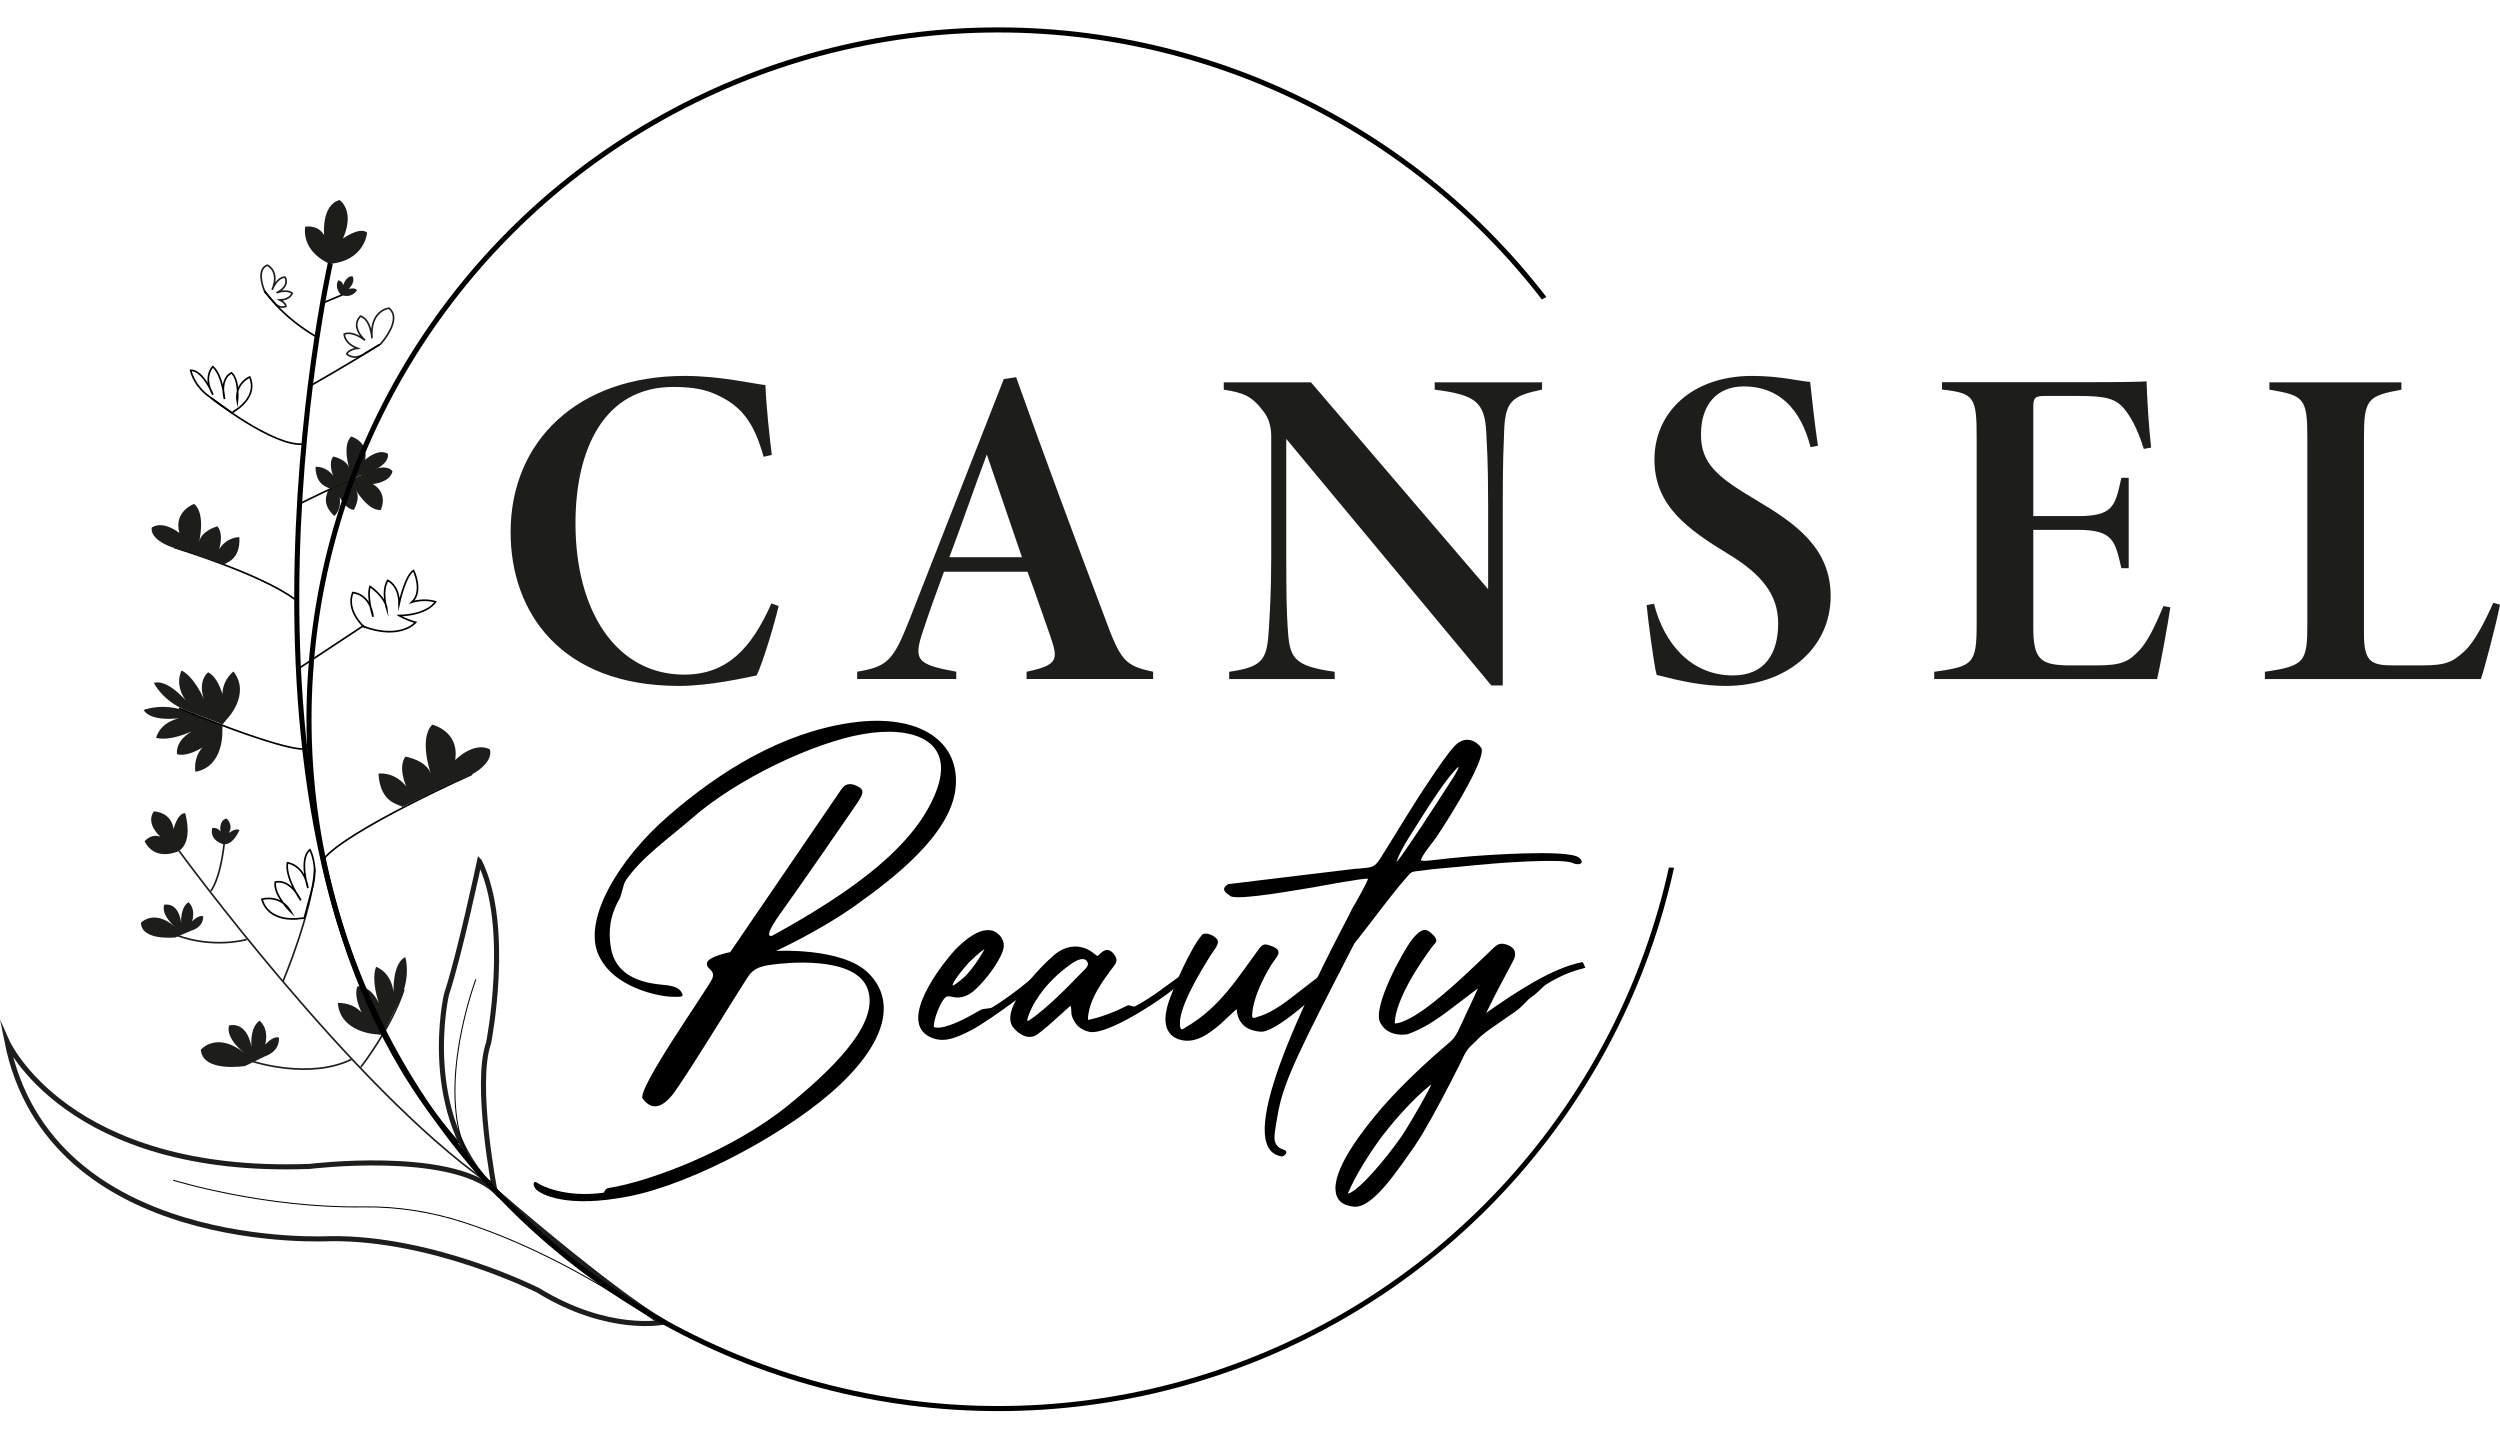 <?xml version="1.0" encoding="UTF-8"?>
<svg id="katman_2" data-name="katman 2" xmlns="http://www.w3.org/2000/svg" xmlns:xlink="http://www.w3.org/1999/xlink" viewBox="0 0 369.17 213.45">
  <defs>
    <style>
      .cls-1, .cls-2 {
        stroke: #1d1d1b;
      }

      .cls-1, .cls-2, .cls-3, .cls-4, .cls-5, .cls-6 {
        fill: none;
      }

      .cls-1, .cls-2, .cls-3, .cls-4, .cls-6 {
        stroke-miterlimit: 10;
      }

      .cls-1, .cls-6 {
        stroke-width: .25px;
      }

      .cls-2, .cls-4 {
        stroke-width: .75px;
      }

      .cls-7, .cls-5, .cls-8 {
        stroke-width: 0px;
      }

      .cls-3 {
        stroke-width: .15px;
      }

      .cls-3, .cls-4, .cls-6 {
        stroke: #000;
      }

      .cls-9 {
        clip-path: url(#clippath);
      }

      .cls-8 {
        fill: #1d1d1b;
      }
    </style>
    <clipPath id="clippath">
      <polygon class="cls-5" points="224.7 45.96 231.16 42.21 207.67 16.34 165.8 0 115.42 2.38 77.29 22.13 52.44 57.53 40.87 114.04 50.74 151.49 70.82 184.85 120.87 213.45 191.67 209.36 228.1 180.77 246.82 147.74 251.59 128.34 244.1 128 231.16 156.26 208.02 181.45 181.12 196.77 150.82 200.51 101.46 192 77.29 170.55 57.89 133.11 51.42 107.57 54.14 78.98 71.16 49.02 100.1 23.83 135.5 11.91 167.5 12.94 192.36 20.77 214.82 36.77 224.7 45.96"/>
    </clipPath>
  </defs>
  <g id="katman_1" data-name="katman 1">
    <g>
      <path class="cls-8" d="m114.98,89.49c-.67,2.83-2.29,8.23-3.24,10.25-1.69.34-6.95,1.55-11.46,1.55-17.46,0-24.88-10.86-24.88-22.72,0-13.35,9.84-23.06,25.69-23.06,5.39,0,10.32,1.21,11.94,1.35.13,3.44.61,7.55.94,10.32l-1.21.27c-1.35-4.79-3.03-7.35-6.81-9.1-1.82-.88-3.78-1.21-6.54-1.21-10.11,0-14.43,9.04-14.43,20.16,0,13.01,6.07,22.32,16.05,22.32,6.27,0,9.91-3.78,12.88-10.52l1.08.4Z"/>
      <path class="cls-8" d="m151.59,100.28v-1.08c4.65-1.01,4.72-1.75,3.51-5.26-.81-2.23-1.96-5.73-3.37-9.51h-12.34c-1.15,3.1-2.23,6.14-3.03,8.56-1.55,4.52-1.01,5.12,4.85,6.2v1.08h-14.63v-1.08c4.45-.74,5.33-1.62,7.69-7.62l13.96-35.6,1.82-.27c4.25,11.94,8.63,23.67,13.08,35.47,2.36,6.47,3.03,7.15,7.15,8.02v1.08h-18.68Zm-5.87-33.17c-2.09,5.6-3.64,10.18-5.53,15.17h10.72l-5.19-15.17Z"/>
      <path class="cls-8" d="m227.71,57.53c-4.45.94-5.46,1.69-5.6,6.27-.07,2.09-.2,3.78-.2,10.79v26.63h-1.69l-30.28-36.41v17.26c0,6.27.07,8.23.2,10.45.27,4.59.67,5.8,6.95,6.68v1.08h-15.58v-1.08c5.06-.74,5.6-1.75,5.87-6.47.13-2.43.34-5.06.34-10.65v-17.67c0-1.42-.4-2.7-1.08-3.57-1.75-2.36-2.97-2.83-5.93-3.3v-1.08h12.88l26.16,30.55v-12.41c0-7.01-.2-8.77-.27-10.65-.2-4.72-1.75-5.66-7.62-6.41v-1.08h15.85v1.08Z"/>
      <path class="cls-8" d="m267.36,66.03c-1.42-5.6-4.65-8.97-9.84-8.97-4.05,0-6.34,2.76-6.34,7.08s2.36,6.27,8.16,9.71,10.99,7.08,10.99,14.16c0,7.75-6.54,13.28-15.51,13.28-3.3,0-6.47-.67-10.18-1.62-.4-1.28-1.42-9.24-1.48-10.32l1.08-.2c1.48,5.87,5.46,10.59,11.67,10.59,4.65,0,6.67-3.17,6.67-7.69,0-4.25-2.49-7.28-7.28-10.18-6.07-3.71-10.99-7.15-10.99-14.02s5.46-12.34,14.43-12.34c4.11,0,7.15.81,8.56.88.27,2.49.67,6.2,1.15,9.44l-1.08.2Z"/>
      <path class="cls-8" d="m320.49,89.69c-.34,2.36-1.55,8.97-1.96,10.59h-32.91v-1.08c5.8-.81,6.27-1.15,6.27-7.15v-27.38c0-6.07-.34-6.61-5.12-7.15v-1.08h20.43c6.61,0,9.24-.07,9.78-.13.07,2.56.34,6.88.67,9.78l-1.08.2c-.54-1.69-1.42-4.18-2.9-5.93-1.21-1.48-2.7-1.89-6.67-1.89h-5.06c-1.42,0-1.69.27-1.69,1.62v16.12h6.54c5.33,0,5.53-1.48,6.47-5.66h1.08v13.35h-1.08c-.94-3.98-1.15-5.66-6.47-5.66h-6.54v14.36c0,4.72,1.01,5.6,5.19,5.66h3.98c3.98,0,4.92-.54,6.61-2.36,1.21-1.35,2.29-3.64,3.44-6.41l1.01.2Z"/>
      <path class="cls-8" d="m369.17,89.29c-.61,3.1-2.43,9.98-2.83,10.99h-31.89v-1.08c5.93-.88,6.27-1.42,6.27-7.21v-27.24c0-6-.47-6.34-5.6-7.21v-1.08h19.49v1.08c-5.06.94-5.53,1.42-5.53,7.21v28.86c0,4.25,1.15,4.65,4.52,4.65h4.05c3.64,0,4.58-.54,6.34-2.16,1.42-1.35,2.97-4.32,4.18-7.08l1.01.27Z"/>
    </g>
    <g>
      <path class="cls-7" d="m79.16,175.64c-.61-.65-.39-1.44.22-.95.61.45,4.16,2.19,9.71,1.44.22-.05.17-.6.78-.7,5.88-.9,18.25-5.47,26.62-12.29s13.53-12.94,11.48-17.47c-2.11-4.48-11.81-3.53-13.92-3.23-2.16.25-2.77.8-3.38,1.49-.55.65-9.54,15.47-11.43,17.81-1.94,2.34-3.33,1.84-4.33.5-1-1.29,9.71-16.37,10.26-17.71.55-1.34-.89-1.34-.78-2.29.11-1,3.44-1.64,3.44-1.64l16.47-24.13c.67-.95,1.66-.8,2.61-.2.89.6.28,1.34-.44,2.49-.72,1.09-8.82,12.79-11.43,16.42-2.55,3.63-1,2.99-1,2.99,12.54-6.87,21.19-13.53,24.18-21.25,3-7.71-3.61-9.8-10.82-8.51-7.21,1.24-18.53,6.57-25.18,12.39-3.44,2.99-7.6,5.87-9.87,9.31-.33.55-.55,1.99-.83,2.54-1.55,2.69-1.66,4.98-1.33,7.17.83,5.42,6.82,5.47,8.32,5.67,1.55.2,2,.7,2.22,1.24.28.5-.22.5-1.72.45s-8.6-1.24-10.71-6.37c-2.11-5.12,2.94-13.88,10.48-20.4,7.6-6.57,16.64-12.19,26.85-13.68,10.26-1.49,16.2,2.84,15.48,9.65-.72,6.87-9.26,13.39-14.64,17.22-5.32,3.83-11.87,6.82-11.87,6.82,0,0,9.71-.55,13.59,3.23,3.88,3.78,3.11,9.6-4.1,16.47-7.27,6.92-21.63,14.63-31.12,16.52-9.48,1.89-13.15-.35-13.81-1Z"/>
      <path class="cls-7" d="m155.26,143.15c.33.65-9.32,7.71-11.81,8.96-2.5,1.29-4.22,1.94-6.16,1-4.71-2.34,1.66-10.6,3.83-12.94,3.16-3.18,4.77-2.89,5.44-2.74.67.2,1.77,1.04,1.66,2.39-.11,1.34-2.22,4.53-4.27,6.37l-.11.1c-.44.35-.78.6-1.33.8-1.33.5-1.94-.05-2.66.05-.89.3-2.11,3.73-1.94,4.53,1.22.4,3.49-.75,4.55-1.24.67-.35,1.44-.8,2.33-1.29.39-.25,1.39-.15,1.77-.4,3.66-2.24,7.21-5.52,7.65-5.77.55-.35.72-.4,1.05.2Zm-12.81,1.09c.22-.2.39-.4.55-.6,1.33-1.49,2.38-3.48,2.38-3.48,0,0-.72.4-2.33,1.99-.61.7-2.16,2.49-2.38,3.28-.17.5,1.66-1.09,1.77-1.19Z"/>
      <path class="cls-7" d="m174.9,144.45c-.06,1-11.04,8.66-14.09,7.91-1-.25-1.66-.7-2.16-1.54-.67-1.09-.33-1.54-.55-2.29l-.33.25c-.33.3-.61.55-.94.85-1.05.95-2.5,2.29-3.66,3.13-1.28.9-2.77-.05-3.55-1.04-2.11-2.69,3.99-8.96,6.1-10.75l.33-.25c1-.7,2.05-1.09,3.38-.9,1.55.25,2.33,1.24,2.61,1.34.22.05,1.22-1.74,2.38-.35.55.7.61,1.14.11,1.79-1.78,2.34-3.83,5.12-3.88,8.01,1.83-.35,3.88-1.14,5.88-2.14.17-.1.89.25,1.05.15,2.55-1.34,4.88-3.23,6.77-4.58,0,0,.61-.3.55.4Zm-15.31-.7c.39-.4,1.22-1.04,1.05-1.54-.39-1.09-1.66-.4-2.27,0-1.61,1.09-3,2.39-4.16,3.78-.94,1.19-1.83,2.54-2.33,3.98-.06.2-.44,1.04.11.7,2.5-1.69,5.55-4.78,7.6-6.92Z"/>
      <path class="cls-7" d="m197.7,143.7c-.94,1.24-4.49,4.28-5.82,5.32-1.05.85-4.22,3.43-5.71,3.33-3.72-.25-3.49-3.33-3.55-3.33s-2.11,1.94-2.38,2.19c-1.66,1.39-3.88,3.18-6.38,2.19-2.27-.95-1.89-3.53-1.33-5.32.83-2.49,3.27-8.01,4.94-10,.5-.6,2.27.15,2.38.95.06.55-.72,1.49-1.05,1.99-1.39,2.24-5.16,8.26-4.49,10.75.17.45.5.1.83-.1,4.99-2.89,7.6-7.26,10.76-11.54.61-.8.89-.8,1.94-.4,1.83.7.61,1.59-.11,2.74-1.28,2.09-2.77,5.13-2.83,7.51,0,.55.44.3.89.15,2.44-.7,4.66-2.64,6.55-4.08,1.61-1.24,3.16-2.44,4.71-3.68,0,0,1.39.35.67,1.34Z"/>
      <path class="cls-7" d="m220,127.58c-1.5.1-2.94.25-4.38.4-1.94.2-3.88.3-5.82.6-1.44.15-1.33.1-2.16,1.05-2.66,3.08-5.1,6.52-7.65,9.7-7.82,15.18-10.32,20.1-11.2,24.68-.28,1.54-.72,3.73-.55,4.43.33,1.39,1.55,1.24,1.66,1.54.28.45-.55.8-.55.8-7.6-1,3.27-23.09,9.87-35.68.17-.3.28-.6.44-.9.28-.45,2.44-4.23,2.33-4.43-.11-.2-7.16,1.09-7.93,1.24-1.72.25-10.98,1.99-12.31,1.34-1.61-.95-.89-1.44-.39-1.79,3.66-.45,7.38-.9,11.04-1.34,2.66-.3,5.27-.65,7.93-.95h.28c2.16-.2,2.38-.1,3.49-1.94,2.38-3.78,4.6-7.56,7.1-11.25.94-1.39,2.5-3.78,3.66-4.98,1.61-1.64,3.27-.6,3.88.35.61,1-2.16,6.27-5.82,11.94-.28.45-.61.9-.89,1.34-.55.8-2.05,2.54-2.22,3.33.5.1.83.05,1.39,0,1.77-.2,3.49-.4,5.27-.55,2.27-.2,14.92-1.14,16.64.1,1,.75.22,1.34-.94.8-1.61-.65-10.32,0-12.15.15Zm-9.98-5.72c1.44-2.19,2.88-4.38,4.27-6.57.11-.1,2-3.18.55-1.54-1.61,1.79-3.49,4.73-4.77,6.72-1.22,2.04-3.11,4.63-3.88,6.82.55-.4,3.22-4.58,3.83-5.42Z"/>
      <path class="cls-7" d="m233.7,142.06s.28.5.39.8c0,.2-2.33.35-5.66,2.44-.61.35-1.44,1.39-2.16,1.84-.89.6-1.33,1.39-2.38,2.14-6.27,4.33-4.71,3.33-6.6,5.08-.94.85-1.33,2.04-1.89,3.13-1.72,3.38-3.44,6.72-5.38,10-.39.6-.72,1.14-1.11,1.74-2.38,3.33-6.16,9.25-8.99,8.96-1.78-.2-2.66-1-2.72-2.64-.06-3.53,4.38-9.06,6.88-11.99,3.11-3.53,6.43-6.62,10.04-9.7,1-.85,1.33-1.99,1.89-3.08.22-.55,2.22-4.68,2.22-4.83,0,0-4.99,3.83-5.55,4.18-1.55,1.09-3,1.94-4.83,2.59,0,0-2.88.6-4.05-1.74-1.16-2.29,3.38-10.55,4.71-12.24s2.05-1.64,2.77-1c.78.65,1.11,1.24.5,1.69,0,0-5.71,7.26-5.82,11.69,0,0,1.55.25,5.99-3.33,3.16-2.54,5.77-5.12,8.65-7.86.61-.55,1.05-.75,2-.4,1.22.45,1.39,1.39.83,2.39-1.28,2.44-2.61,4.83-3.77,7.26-.28.55-.28.45.22.1,3.66-2.54,9.26-6.37,13.81-7.21Zm-22.41,18.11c-2.61,2.04-5.93,5.82-7.82,8.46-3.38,4.78-4.44,7.66-4.44,7.66,1.72-.5,5.6-5.18,7.77-8.26.28-.4.55-.8.78-1.19.44-.65,3.94-6.62,3.72-6.67Z"/>
    </g>
    <path class="cls-2" d="m98.04,195.23s-8.1,1.74-18.6-4.7c0,0-15.41-7.79-30.65-7.62,0,0-41.49,2.37-47.76-29.13,0,0,8.81,19.82,44.71,18.46,0,0,20.4-2.51,27.34,3.58,0,0,16.83,14.66,24.96,19.4Z"/>
    <path class="cls-2" d="m70.8,127.2s-2.96,13.93-4.87,19.65c0,0-4.16,17.75,7.15,28.99,0,0-3.08-15.78-.92-21.87,0,0,3.39-17.19-1.35-26.76Z"/>
    <path class="cls-1" d="m26.43,125.63s25.47,34.87,45.63,49.01"/>
    <path class="cls-1" d="m37.35,156.75s8.36,2.74,14.58-.33"/>
    <path class="cls-1" d="m53.29,157.57s4.51-5.78,6.35-11.43"/>
    <path class="cls-1" d="m41.76,144.98s4.29-10.14,4.74-16.74"/>
    <path class="cls-1" d="m36.44,138.72c-.32.13-5.06,1.32-10.27-.58"/>
    <path class="cls-1" d="m31.12,131.57s1.34-1.43,1.98-6.96"/>
    <path class="cls-8" d="m21.35,124.23s.93-1.19,2.33-.68c0,0-2.24-1.88-.97-3.73,0,0,2.54,0,2.92,2.6,0,0,.57-2.35,1.71-2.35,0,0,1.3,4.22-.98,5.62,0,0-3.44,1.66-5.01-1.47Z"/>
    <path class="cls-8" d="m45.07,33.48s1.86-.38,2.79,1.24c0,0-.44-4.44,2.28-5.18,0,0,2.34,1.51.51,5.68,0,0,2.46-1.8,3.56-.87,0,0-.3,4.16-5.52,4.61,0,0-4.09-1.56-3.63-5.49Z"/>
    <path class="cls-8" d="m49.96,41.38s.63.12.71.75c0,0,.44-1.45,1.39-1.32,0,0,.53.78-.58,1.85,0,0,1.01-.24,1.23.19,0,0-.64,1.26-2.33.72,0,0-1.08-1.02-.42-2.19Z"/>
    <path class="cls-8" d="m31.32,122.28s.81-.18,1.24.52c0,0-.31-1.59.88-1.94,0,0,1.09.89.35,2.14,0,0,1.06-.81,1.56-.41,0,0-.91,2.27-2.38,2.07,0,0-2.06-.49-1.64-2.38Z"/>
    <path class="cls-8" d="m25.86,138.43s-4.95.54-5.05-2.16c0,0,1.94-2.13,5.08.64,0,0-2.13-1.71-1.65-3.3,0,0,2.06-.57,2.51,2.64,0,0-.16-2.22,1.08-3.02,0,0,1.11.79.54,2.83,0,0,.92-.98,1.62-.76,0,0,.22,1.52-1.75,2.13l-2.38,1.02Z"/>
    <path class="cls-1" d="m39.12,43.12s-1.48-3.29.36-3.96c0,0,1.9.86.7,3.64,0,0,.7-1.85,1.9-1.88,0,0,.86,1.29-1.25,2.32,0,0,1.49-.61,2.32.07,0,0-.3.94-1.82,1,0,0,.88.41.89.94,0,0-1,.49-1.86-.73l-1.23-1.41Z"/>
    <path class="cls-1" d="m56.17,50.83s3.36-3.65,1.26-5.32c0,0-2.85.29-2.5,4.45,0,0-.12-2.72-1.67-3.28,0,0-1.68,1.32.63,3.57,0,0-1.69-1.44-3.06-.92,0,0-.02,1.36,1.95,2.1,0,0-1.33.16-1.57.85,0,0,1.09,1.08,2.74-.14l2.22-1.31Z"/>
    <path class="cls-8" d="m36.16,157.42s-6.22,1-6.51-2.4c0,0,2.31-2.81,6.45.48,0,0-2.79-2.03-2.29-4.06,0,0,2.57-.85,3.33,3.17,0,0-.34-2.8,1.17-3.88,0,0,1.45.93.86,3.53,0,0,1.1-1.3,2-1.06,0,0,.38,1.91-2.07,2.8l-2.94,1.43Z"/>
    <path class="cls-3" d="m70.27,144.62s-6,15.87-1.28,25.89c1.4,2.98,3.57,4,3.57,4"/>
    <path class="cls-3" d="m25.58,174.28s13.36,4.15,28.13,3.94c5.02-.07,10.02.74,14.8,2.29,6.91,2.25,16.76,6.52,28.38,14.6"/>
    <path class="cls-8" d="m55.52,152.73s-5.29-.25-5.63-4.62c0,0,3.43-.3,4.57,3.3,0,0-2.5-3.6-1.69-5.76,0,0,2.54-.34,3.73,4.02,0,0-1.91-4.36-.97-6.9,0,0,2.79.85,2.63,5.04,0,0-.55-5.38,1.69-6.48,0,0,.89,2.84-.8,6.35l-2.58,5.17-.93-.13Z"/>
    <path class="cls-6" d="m34.81,60.57s3.33-1.96,2.07-4.9c0,0-2.32.97-1.83,3.69,0,0,.39-3.18-.86-4.3,0,0-1.76.65-1.04,3.87,0,0-.25-3.47-1.72-4.79,0,0-1.52,1.5.02,4.15,0,0-1.47-3.66-3.3-3.61,0,0,.39,2.14,2.68,3.83l3.43,2.46.56-.4Z"/>
    <path class="cls-8" d="m33.44,106.27s3.69-3.71,1.03-7.12c0,0-2.7,2.07-1.13,5.45,0,0-.58-4.29-2.6-5.32,0,0-2.08,1.45-.03,5.41,0,0-1.52-4.45-3.89-5.68,0,0-1.47,2.48,1.45,5.42,0,0-3.18-4.28-5.55-3.59,0,0,1.24,2.66,4.82,4.09l5.33,2.04.59-.71Z"/>
    <path class="cls-8" d="m32.83,107.98s.27,5.23-3.98,5.99c0,0-.63-3.34,2.79-4.82,0,0-3.29,2.81-5.49,2.23,0,0-.58-2.46,3.59-4.06,0,0-4.1,2.3-6.69,1.64,0,0,.56-2.83,4.69-3.08,0,0-5.23,1.07-6.53-1.03,0,0,2.7-1.15,6.32.17l5.33,2.03-.03.93Z"/>
    <path class="cls-6" d="m44.12,135.65s-4.42.69-5.44-2.86c0,0,2.79-.83,4.35,1.95,0,0-2.68-2.55-2.38-4.48,0,0,2.04-.71,3.77,2.69,0,0-2.32-3.28-1.98-5.54,0,0,2.46.23,3.03,3.72,0,0-1.37-4.36.3-5.65,0,0,1.22,2.2.42,5.39l-1.26,4.71-.79.05Z"/>
    <path class="cls-4" d="m48.78,38.87s-19.49,86.66,18.8,130.06"/>
    <path class="cls-6" d="m69.7,114.33s-18.38,8.21-21.93,12.53"/>
    <path class="cls-6" d="m26.43,104.59c.34.17,15.12,6.26,18.55,6.01"/>
    <line class="cls-6" x1="43.87" y1="98.87" x2="53.74" y2="92.35"/>
    <path class="cls-6" d="m25.74,80.85s12.75,3.88,17.77,7.63"/>
    <path class="cls-6" d="m44.53,74.26s5.87-2.98,8.72-3.87"/>
    <path class="cls-6" d="m31.17,58.77s9.23,7.27,13.61,6.8"/>
    <path class="cls-6" d="m45.48,57.17s6.72-3.82,10.53-6.27"/>
    <path class="cls-6" d="m39.05,42.94s2.44,3.74,7.62,6.77"/>
    <line class="cls-6" x1="47.51" y1="44.8" x2="50.56" y2="43.53"/>
    <path class="cls-8" d="m48.75,72.18c-.27-.26-2.11-.4-2.16-3.24,0,0,1.45-.2,2.6,1.3,0,0-.76-1.8.01-2.83,0,0,2.02.39,2.38,1.77,0,0-1.09-3.43.28-4.72,0,0,2.6.7,2.06,3.44,0,0,1.81-1.73,3.33-.92,0,0,.77,1.83-4.2,3.29l-4.29,1.9Z"/>
    <path class="cls-8" d="m48.42,72.43c.01.38-1.12,1.83.95,3.77,0,0,1.12-.94.78-2.8,0,0,.82,1.77,2.1,1.89,0,0,1.07-1.75.28-2.95,0,0,1.81,3.12,3.69,2.97,0,0,1.23-2.4-1.17-3.84,0,0,2.49-.18,2.91-1.85,0,0-.84-1.8-5.26.9l-4.29,1.9Z"/>
    <path class="cls-8" d="m33.03,83.4c.31-.34,2.5-.65,2.32-4.07,0,0-1.76-.12-3,1.78,0,0,.76-2.22-.25-3.39,0,0-2.39.63-2.7,2.33,0,0,1.02-4.21-.73-5.64,0,0-3.06,1.06-2.18,4.3,0,0-2.32-1.92-4.07-.82,0,0-.77,2.26,5.31,3.59l5.31,1.92Z"/>
    <path class="cls-8" d="m59.41,119.15c-.44-.4-3.29-.5-3.52-4.91,0,0,2.25-.39,4.1,1.88,0,0-1.28-2.75-.13-4.39,0,0,3.15.49,3.79,2.62,0,0-1.88-5.27.18-7.34,0,0,4.07.94,3.38,5.23,0,0,2.71-2.78,5.11-1.6,0,0,1.29,2.8-6.34,5.33l-6.56,3.18Z"/>
    <path class="cls-6" d="m53.73,92.55s-2.68-2.35-1.64-5.04c0,0,2.54.07,3,3.57,0,0-.96-2.94-.44-4.48,0,0,2.32,1.56,2.49,3.42,0,0-.87-2.65.11-4.32,0,0,1.67.68,1.69,3.43,0,0,.88-4.13,2.13-4.88,0,0,1.47,3.02-.23,4.66,0,0,1.77-.59,3.47-.04,0,0-1.1,1.93-5.37,2.03,0,0,.99.61,2.44,1,0,0-2.18,2.63-7.65.64Z"/>
    <g class="cls-9">
      <circle class="cls-4" cx="147.42" cy="106.21" r="101.79"/>
    </g>
  </g>
</svg>